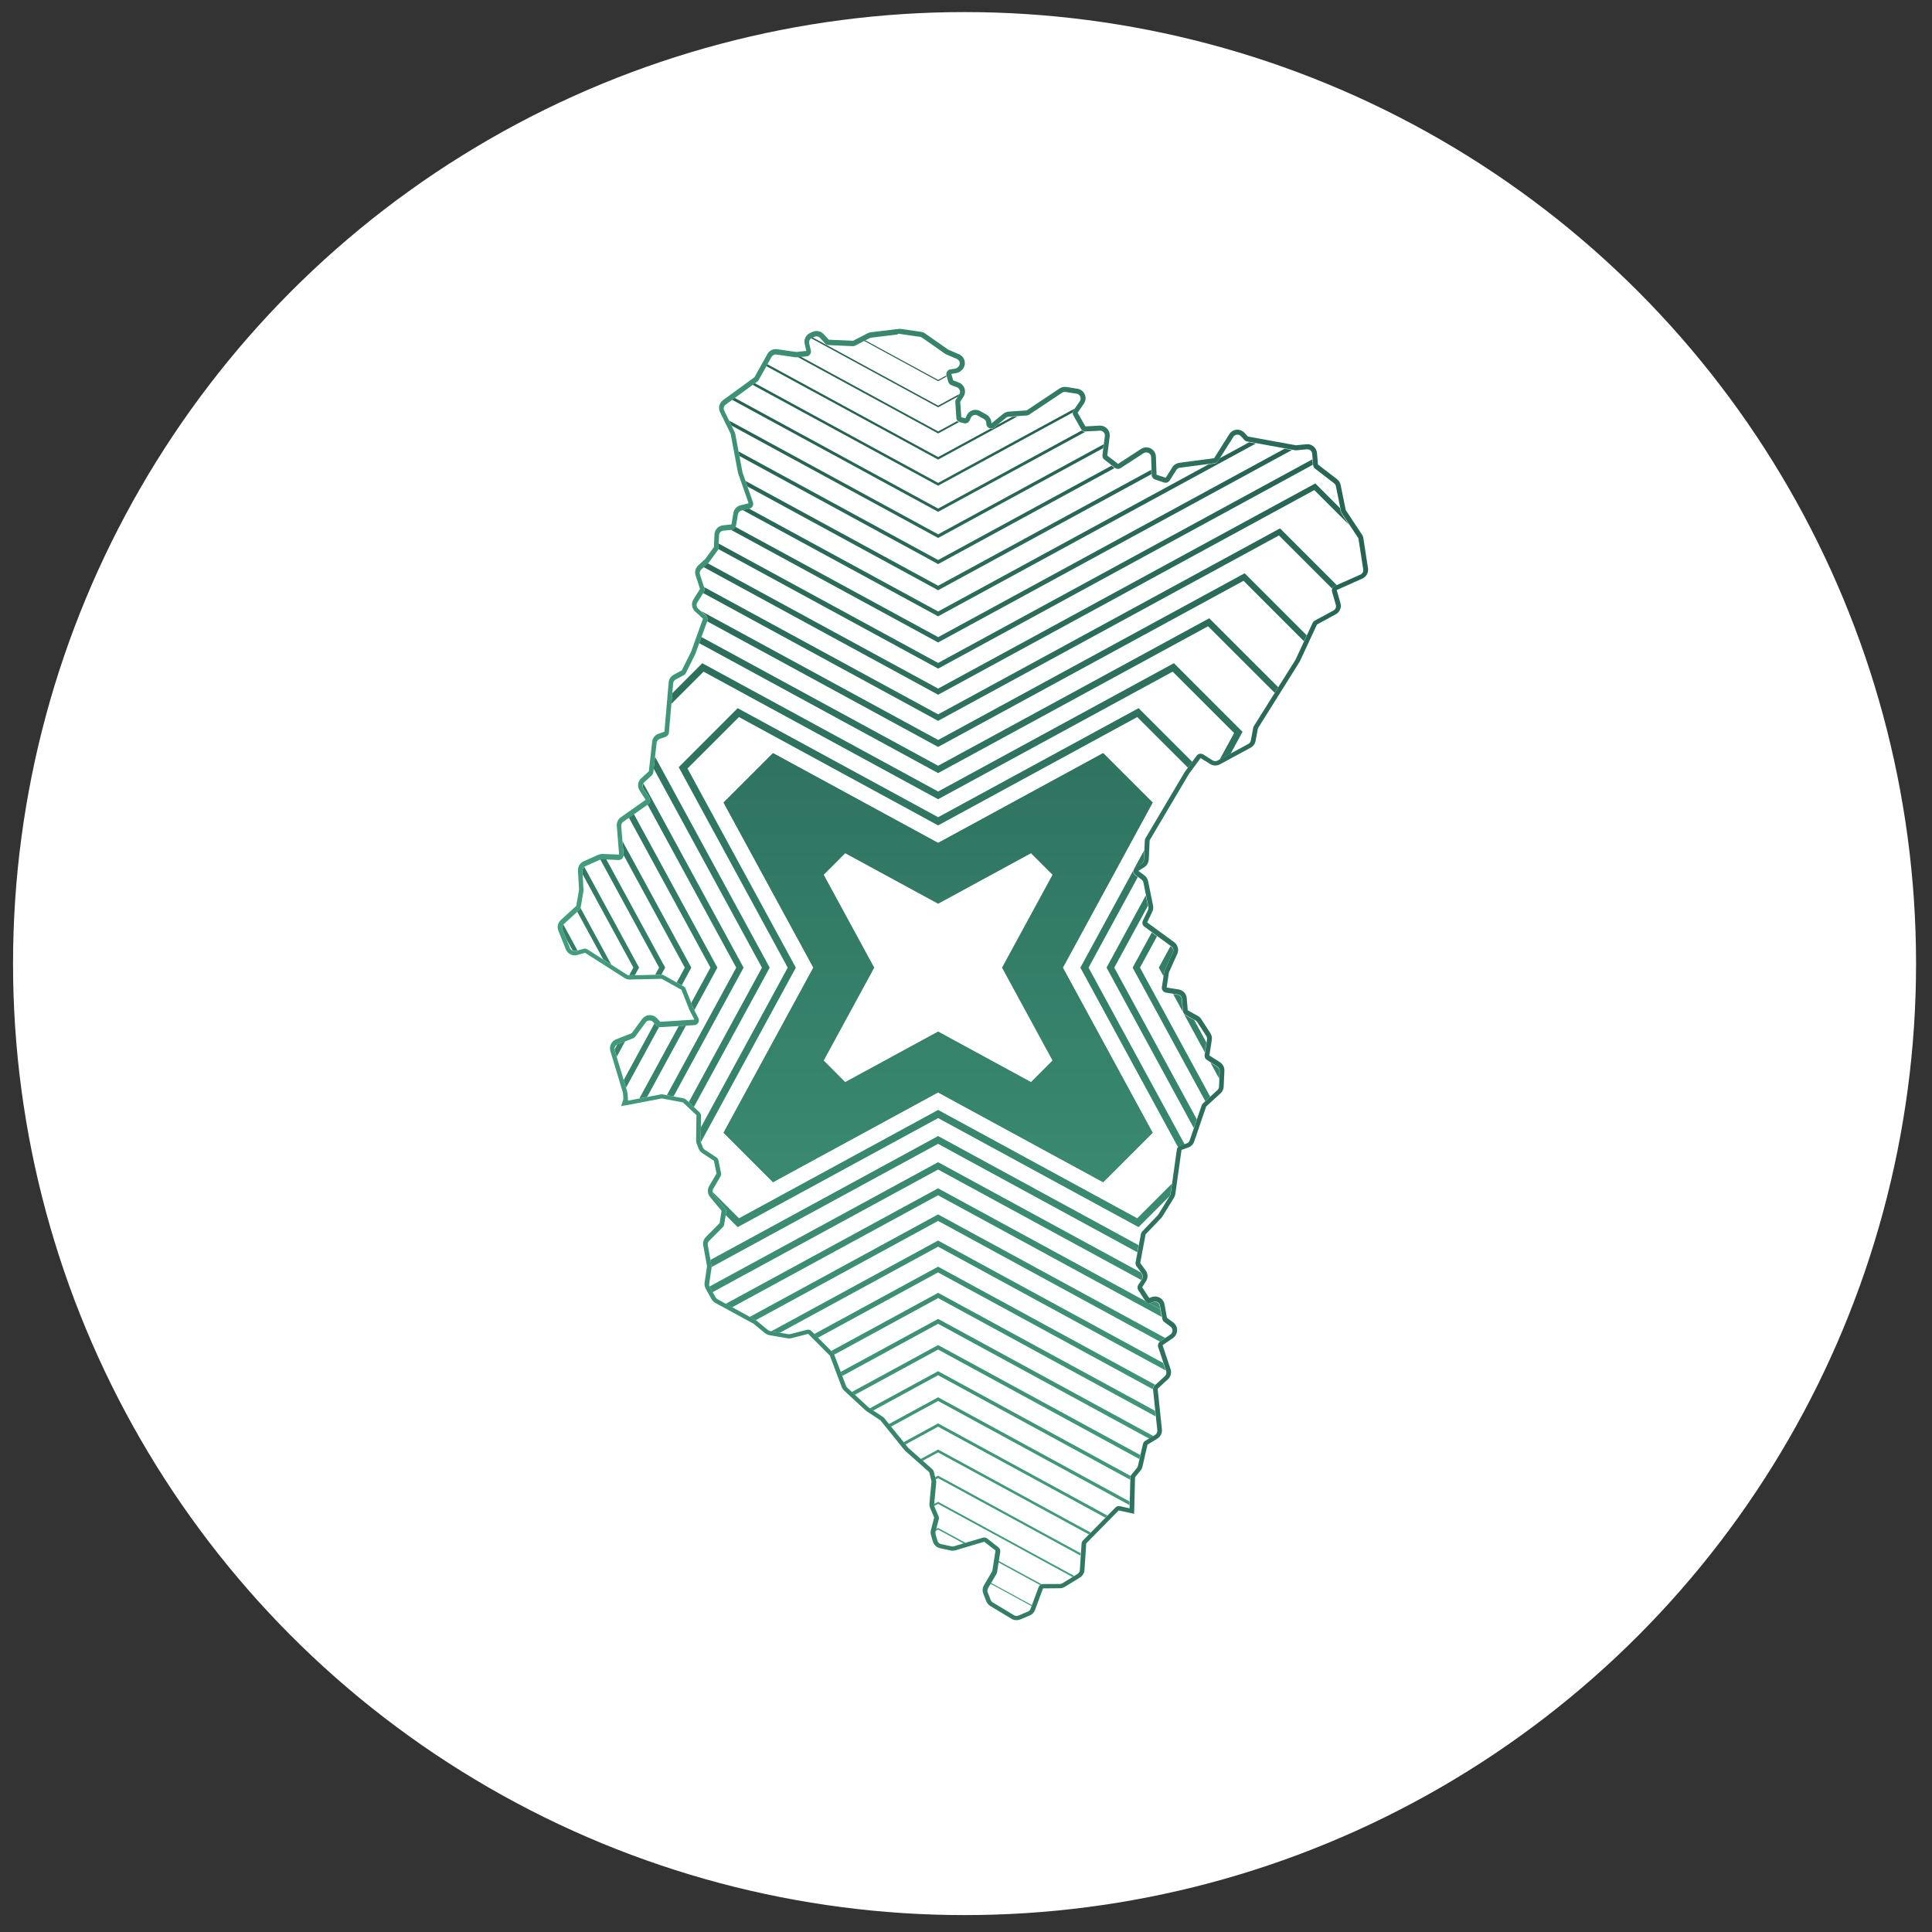 <?xml version="1.0" encoding="UTF-8"?>
<!-- Generator: Adobe Illustrator 26.0.1, SVG Export Plug-In . SVG Version: 6.00 Build 0)  -->
<svg xmlns="http://www.w3.org/2000/svg" xmlns:xlink="http://www.w3.org/1999/xlink" version="1.1" x="0px" y="0px" viewBox="0 0 400 400" style="enable-background:new 0 0 400 400;" xml:space="preserve">
<rect x="0" y="0" width="400" height="400" fill="#333333" stroke="none"/>
<style type="text/css">
	.st0{fill:#FFFFFF;}
	.st1{fill:url(#SVGID_1_);}
	.st2{fill:url(#SVGID_00000164474783912779826820000010315110873112772773_);}
	.st3{fill:url(#SVGID_00000103966896302430351690000017073306310612395440_);}
	.st4{fill:url(#SVGID_00000077320147822026850890000004999064129059381133_);}
	.st5{fill:url(#SVGID_00000147192539949113541480000000697795971093311875_);}
	.st6{fill:url(#SVGID_00000140702340129504442140000004997213555677663368_);}
	.st7{fill:url(#SVGID_00000024691017590148805280000017367971695618531977_);}
	.st8{fill:url(#SVGID_00000165915018338774099970000014972635933909444521_);}
	.st9{fill:url(#SVGID_00000062912816655266646800000004335461179321721740_);}
	.st10{fill:url(#SVGID_00000106832237591209734660000007640147454552299693_);}
	.st11{fill:url(#SVGID_00000142889158833271369100000010329693295719544490_);}
	.st12{fill:url(#SVGID_00000068667355056597513920000007524255827287156882_);}
	.st13{fill:url(#SVGID_00000078016429462326317620000010490096850283541142_);}
	.st14{fill:url(#SVGID_00000044880348728442817890000004587222323399159431_);}
	.st15{fill:url(#SVGID_00000124136640133645011680000009236228047143442313_);}
	.st16{fill:url(#SVGID_00000084488403624515008520000014737583348961825158_);}
	.st17{fill:url(#SVGID_00000074410565596388546830000001350136191947354552_);}
	.st18{fill:url(#SVGID_00000067948848385550203630000007727063314629472913_);}
	.st19{fill:url(#SVGID_00000091727299135268983500000004861757511110351490_);}
	.st20{fill:url(#SVGID_00000096752029280629027940000010772669684842560939_);}
	.st21{fill:url(#SVGID_00000157298371807112312600000009670070009664900240_);}
	.st22{fill:url(#SVGID_00000158030220870712464100000000549787673772630434_);}
	.st23{fill:url(#SVGID_00000127020242290705725660000013335235073174051771_);}
	.st24{fill:url(#SVGID_00000121980324531764817070000010490265234445476767_);}
	.st25{fill:url(#SVGID_00000157284129790111906010000000844404570595575481_);}
	.st26{fill:url(#SVGID_00000012432341182909500500000012308765916263853698_);}
	.st27{fill:url(#SVGID_00000039092696310642744880000015303897344382142899_);}
	.st28{fill:url(#SVGID_00000033357088196071923660000007845826404176955053_);}
	.st29{fill:url(#SVGID_00000156579813883990336660000011109899498674614159_);}
	.st30{fill:url(#SVGID_00000151531652364793444000000013761331312173529232_);}
	.st31{fill:url(#SVGID_00000100383964444596060660000006423417839924561827_);}
	.st32{fill:url(#SVGID_00000039838112579873477950000008786376538293394103_);}
	.st33{fill:url(#SVGID_00000122695847644370082530000017323102361088168123_);}
	.st34{fill:url(#SVGID_00000116929097684320954460000000616154680583089080_);}
	.st35{fill:url(#SVGID_00000071539627041288355620000015586016657209189538_);}
	.st36{fill:url(#SVGID_00000005252744839612911260000000118028206896116660_);}
	.st37{fill:url(#SVGID_00000095338137663001559270000012396713546509897628_);}
	.st38{fill:url(#SVGID_00000152984562454567956580000002648654722401720450_);}
	.st39{fill:url(#SVGID_00000134957103385638413530000017940344904687958928_);}
	.st40{fill:url(#SVGID_00000145771372207868158160000005060242361291965604_);}
	.st41{fill:url(#SVGID_00000165930234601596414330000001756254601891602353_);}
	.st42{fill:url(#SVGID_00000016754837591165920760000001010645458291542454_);}
	.st43{fill:url(#SVGID_00000039833093935008215360000003714291573838995385_);}
	.st44{fill:url(#SVGID_00000062155225633139311970000014829320218505747384_);}
	.st45{fill:url(#SVGID_00000072259763084648923520000009981330876493361307_);}
	.st46{fill:url(#SVGID_00000182516575908915011690000001967319824406892735_);}
	.st47{fill:url(#SVGID_00000031913443199121489780000000745641566764474270_);}
	.st48{fill:url(#SVGID_00000089544545979199956970000016562137205306760353_);}
	.st49{fill:url(#SVGID_00000150808048047222653470000013243430462892380323_);}
	.st50{fill:url(#SVGID_00000063617422906561719520000010871902209891338880_);}
	.st51{fill:url(#SVGID_00000029003700603545629070000014977614177556031645_);}
	.st52{fill:url(#SVGID_00000101102345645370635990000017892124725206594737_);}
	.st53{fill:url(#SVGID_00000043441025128817204520000008745611105725173180_);}
	.st54{fill:url(#SVGID_00000129907822877140135150000015111778523765442464_);}
	.st55{fill:url(#SVGID_00000056386311918035885250000015640303839138576828_);}
	.st56{fill:url(#SVGID_00000033361069702746279560000005916550314223719851_);}
	.st57{fill:url(#SVGID_00000083798665202944173050000013759742194086708882_);}
	.st58{fill:url(#SVGID_00000098908487783886437090000004899562775684980916_);}
	.st59{fill:url(#SVGID_00000154417612152881777710000002404800635560824456_);}
	.st60{fill:url(#SVGID_00000065047394000512045320000000350288870654961598_);}
	.st61{fill:url(#SVGID_00000157268298021026707880000005285945713078965386_);}
	.st62{fill:url(#SVGID_00000127753931096084175360000011734288936524615335_);}
	.st63{fill:url(#SVGID_00000168808105046783249630000006516834971843563175_);}
	.st64{fill:url(#SVGID_00000029732824909214375910000012059836959641936045_);}
	.st65{fill:url(#SVGID_00000078756658056544481810000001941949411558609342_);}
	.st66{fill:url(#SVGID_00000063621719815368682560000008201499908059557025_);}
	.st67{fill:url(#SVGID_00000150816068569737405840000002119482874808447908_);}
	.st68{fill:url(#SVGID_00000118381226174105649180000015619105955480181426_);}
	.st69{fill:url(#SVGID_00000000919283513802213720000003217661692456945046_);}
	.st70{fill:url(#SVGID_00000080187965071886535210000006179992602157086622_);}
	.st71{fill:url(#SVGID_00000090272340763462410500000015908193783856949679_);}
</style>
<g id="Calque_1">
	<circle class="st0" cx="199.7" cy="199.5" r="197"></circle>
</g>
<g id="Calque_2">
	<g>
		<linearGradient id="SVGID_1_" gradientUnits="userSpaceOnUse" x1="234.784" y1="227.65" x2="234.784" y2="132.229">
			<stop offset="0" style="stop-color:#449E80"></stop>
			<stop offset="1" style="stop-color:#266354"></stop>
		</linearGradient>
		<path class="st1" d="M234.79,179.93c0,0,0,0.01-0.01,0.01L234.79,179.93z"></path>
		
			<linearGradient id="SVGID_00000161605007074463502480000000745911651039405728_" gradientUnits="userSpaceOnUse" x1="245.035" y1="331.059" x2="245.035" y2="89.002">
			<stop offset="0" style="stop-color:#449E80"></stop>
			<stop offset="1" style="stop-color:#266354"></stop>
		</linearGradient>
		<path style="fill:url(#SVGID_00000161605007074463502480000000745911651039405728_);" d="M245.11,209.9l-0.16-0.29    C245,209.72,245.04,209.81,245.11,209.9z"></path>
		
			<linearGradient id="SVGID_00000056423257690721444210000013328709495192570026_" gradientUnits="userSpaceOnUse" x1="237.441" y1="331.059" x2="237.441" y2="89.002">
			<stop offset="0" style="stop-color:#449E80"></stop>
			<stop offset="1" style="stop-color:#266354"></stop>
		</linearGradient>
		<path style="fill:url(#SVGID_00000056423257690721444210000013328709495192570026_);" d="M237.05,269.38    c0.19,0.29,0.51,0.4,0.85,0.4l-0.9-0.49L237.05,269.38z"></path>
		
			<linearGradient id="SVGID_00000074416802035834648390000012798933742683894703_" gradientUnits="userSpaceOnUse" x1="241.451" y1="331.059" x2="241.451" y2="89.002">
			<stop offset="0" style="stop-color:#449E80"></stop>
			<stop offset="1" style="stop-color:#266354"></stop>
		</linearGradient>
		<polygon style="fill:url(#SVGID_00000074416802035834648390000012798933742683894703_);" points="241.37,200.37 241.55,199.97     241.35,200.34   "></polygon>
		
			<linearGradient id="SVGID_00000163774481490720223770000015374328897931345823_" gradientUnits="userSpaceOnUse" x1="194.226" y1="331.059" x2="194.226" y2="89.002">
			<stop offset="0" style="stop-color:#449E80"></stop>
			<stop offset="1" style="stop-color:#266354"></stop>
		</linearGradient>
		<path style="fill:url(#SVGID_00000163774481490720223770000015374328897931345823_);" d="M194.23,213.57l19.23,10.46l4.46-4.46    l-10.46-19.23l10.46-19.23l-4.46-4.46l-19.23,10.46l-19.23-10.46l-4.46,4.46L181,200.34l-10.46,19.24l4.46,4.46L194.23,213.57z     M184.38,200.34l-6.65-12.22l4.27-4.27l12.22,6.65l12.22-6.65l4.27,4.27l-6.64,12.22l6.64,12.22l-4.27,4.27l-12.22-6.65    L182,216.83l-4.27-4.27L184.38,200.34z"></path>
		
			<linearGradient id="SVGID_00000156577798033799905460000017170111336237055655_" gradientUnits="userSpaceOnUse" x1="194.225" y1="331.059" x2="194.225" y2="89.002">
			<stop offset="0" style="stop-color:#449E80"></stop>
			<stop offset="1" style="stop-color:#266354"></stop>
		</linearGradient>
		<path style="fill:url(#SVGID_00000156577798033799905460000017170111336237055655_);" d="M194.22,218.98l26.57,14.45l6.52-6.52    l-14.45-26.57l14.45-26.57l-6.52-6.52l-26.57,14.45l-26.57-14.45l-6.52,6.52l14.45,26.57l-14.45,26.57l6.52,6.52L194.22,218.98z     M179.05,200.34l-10.63-19.53l6.26-6.26l19.54,10.63l19.54-10.63l6.26,6.26l-10.63,19.54l10.63,19.54l-6.26,6.26l-19.54-10.63    l-19.54,10.63l-6.26-6.26L179.05,200.34z"></path>
		
			<linearGradient id="SVGID_00000178900756190645283070000000087631688519658131_" gradientUnits="userSpaceOnUse" x1="194.226" y1="331.059" x2="194.226" y2="89.002">
			<stop offset="0" style="stop-color:#449E80"></stop>
			<stop offset="1" style="stop-color:#266354"></stop>
		</linearGradient>
		<path style="fill:url(#SVGID_00000178900756190645283070000000087631688519658131_);" d="M194.22,224.39l33.9,18.44l8.59-8.59    l-18.44-33.9l18.44-33.9l-8.59-8.59l-33.9,18.44l-33.9-18.44l-8.59,8.59l18.44,33.9l-18.44,33.9l8.59,8.59L194.22,224.39z     M173.73,200.34l-14.61-26.86l8.25-8.25l26.86,14.61l26.86-14.61l8.25,8.25l-14.61,26.86l14.61,26.86l-8.25,8.25l-26.86-14.61    l-26.86,14.61l-8.25-8.25L173.73,200.34z"></path>
		
			<linearGradient id="SVGID_00000111882095208529600810000002337144276908487861_" gradientUnits="userSpaceOnUse" x1="239.056" y1="331.059" x2="239.056" y2="89.002">
			<stop offset="0" style="stop-color:#449E80"></stop>
			<stop offset="1" style="stop-color:#266354"></stop>
		</linearGradient>
		<path style="fill:url(#SVGID_00000111882095208529600810000002337144276908487861_);" d="M238.78,269.58l-0.56,0.2    c-0.11,0.04-0.22,0-0.33,0l2.33,1.27l-0.12-0.69C239.99,269.74,239.36,269.38,238.78,269.58z"></path>
		
			<linearGradient id="SVGID_00000119823816109551996720000003561413364379461000_" gradientUnits="userSpaceOnUse" x1="194.226" y1="331.059" x2="194.226" y2="89.002">
			<stop offset="0" style="stop-color:#449E80"></stop>
			<stop offset="1" style="stop-color:#266354"></stop>
		</linearGradient>
		<path style="fill:url(#SVGID_00000119823816109551996720000003561413364379461000_);" d="M168.4,200.34l-18.59-34.17l10.23-10.23    l34.18,18.59l34.17-18.59l10.24,10.23l-18.59,34.18l18.59,34.18l-10.24,10.23l-34.18-18.59l-34.18,18.59l-10.23-10.23    L168.4,200.34z"></path>
		
			<linearGradient id="SVGID_00000142863177819327915950000011795455487093901483_" gradientUnits="userSpaceOnUse" x1="194.225" y1="331.059" x2="194.225" y2="89.002">
			<stop offset="0" style="stop-color:#449E80"></stop>
			<stop offset="1" style="stop-color:#266354"></stop>
		</linearGradient>
		<path style="fill:url(#SVGID_00000142863177819327915950000011795455487093901483_);" d="M194.23,210.19l12.22,6.65l4.27-4.27    l-6.64-12.22l6.64-12.22l-4.27-4.27l-12.22,6.65L182,183.85l-4.27,4.27l6.65,12.22l-6.65,12.22l4.27,4.27L194.23,210.19z"></path>
		
			<linearGradient id="SVGID_00000170994682706420210870000005142480657212231849_" gradientUnits="userSpaceOnUse" x1="194.226" y1="331.059" x2="194.226" y2="89.002">
			<stop offset="0" style="stop-color:#449E80"></stop>
			<stop offset="1" style="stop-color:#266354"></stop>
		</linearGradient>
		<path style="fill:url(#SVGID_00000170994682706420210870000005142480657212231849_);" d="M194.23,215.51l19.54,10.63l6.26-6.26    l-10.63-19.54l10.63-19.54l-6.26-6.26l-19.54,10.63l-19.54-10.63l-6.26,6.26l10.63,19.53l-10.63,19.54l6.26,6.26L194.23,215.51z"></path>
		
			<linearGradient id="SVGID_00000098199117118986228500000007875520891499697855_" gradientUnits="userSpaceOnUse" x1="194.225" y1="331.059" x2="194.225" y2="89.002">
			<stop offset="0" style="stop-color:#449E80"></stop>
			<stop offset="1" style="stop-color:#266354"></stop>
		</linearGradient>
		<path style="fill:url(#SVGID_00000098199117118986228500000007875520891499697855_);" d="M194.22,220.84l26.86,14.61l8.25-8.25    l-14.61-26.86l14.61-26.86l-8.25-8.25l-26.86,14.61l-26.86-14.61l-8.25,8.25l14.61,26.86l-14.61,26.86l8.25,8.25L194.22,220.84z     M175.59,200.34l-14.45-26.57l6.52-6.52l26.57,14.45l26.57-14.45l6.52,6.52l-14.45,26.57l14.45,26.57l-6.52,6.52l-26.57-14.45    l-26.57,14.45l-6.52-6.52L175.59,200.34z"></path>
		
			<linearGradient id="SVGID_00000151514367928169041810000010977824206216974979_" gradientUnits="userSpaceOnUse" x1="194.226" y1="331.059" x2="194.226" y2="89.002">
			<stop offset="0" style="stop-color:#449E80"></stop>
			<stop offset="1" style="stop-color:#266354"></stop>
		</linearGradient>
		<path style="fill:url(#SVGID_00000151514367928169041810000010977824206216974979_);" d="M194.22,226.16l34.18,18.59l10.24-10.23    l-18.59-34.18l18.59-34.18l-10.24-10.23l-34.17,18.59l-34.18-18.59l-10.23,10.23l18.59,34.17l-18.59,34.18l10.23,10.23    L194.22,226.16z M170.18,200.34l-18.44-33.9l8.59-8.59l33.9,18.44l33.9-18.44l8.59,8.59l-18.44,33.9l18.44,33.9l-8.59,8.59    l-33.9-18.44l-33.9,18.44l-8.59-8.59L170.18,200.34z"></path>
		
			<linearGradient id="SVGID_00000127757159307918383610000009812009888681667504_" gradientUnits="userSpaceOnUse" x1="195.065" y1="331.059" x2="195.065" y2="89.002">
			<stop offset="0" style="stop-color:#449E80"></stop>
			<stop offset="1" style="stop-color:#266354"></stop>
		</linearGradient>
		<path style="fill:url(#SVGID_00000127757159307918383610000009812009888681667504_);" d="M242.32,247.19l0.3-2.12l-7.16,7.16    l-41.23-22.43l-41.23,22.43l-5.48-5.48c0.01,0.21,0.09,0.41,0.23,0.57l2.37,2.84c0.18,0.22,0.27,0.51,0.22,0.8l-0.1,0.61    l2.49,2.49l41.5-22.57l41.5,22.57l6.42-6.42l0.04-0.07C242.26,247.46,242.3,247.32,242.32,247.19z"></path>
		
			<linearGradient id="SVGID_00000128476930966135489340000009374836302918423735_" gradientUnits="userSpaceOnUse" x1="234.472" y1="331.059" x2="234.472" y2="89.002">
			<stop offset="0" style="stop-color:#449E80"></stop>
			<stop offset="1" style="stop-color:#266354"></stop>
		</linearGradient>
		<path style="fill:url(#SVGID_00000128476930966135489340000009374836302918423735_);" d="M234.78,179.94l-11.1,20.4l20.22,37.17    c0.1-0.1,0.22-0.2,0.36-0.25l1-0.35l-19.89-36.57l10.19-18.73l-0.5-0.37C234.63,180.93,234.54,180.36,234.78,179.94z"></path>
		
			<linearGradient id="SVGID_00000081633241390323998380000014962409944096821395_" gradientUnits="userSpaceOnUse" x1="193.669" y1="331.059" x2="193.669" y2="89.002">
			<stop offset="0" style="stop-color:#449E80"></stop>
			<stop offset="1" style="stop-color:#266354"></stop>
		</linearGradient>
		<path style="fill:url(#SVGID_00000081633241390323998380000014962409944096821395_);" d="M145.11,236.48l19.66-36.14l-22.43-41.23    l10.65-10.65l41.24,22.43l41.23-22.43l10.49,10.48l0.89-1.21l-11.11-11.11l-41.5,22.57l-41.5-22.57l-12.21,12.22l22.57,41.5    l-17.98,33.07l-0.04,2.78C145.06,236.29,145.08,236.39,145.11,236.48z"></path>
		
			<linearGradient id="SVGID_00000026853523232103654310000003334336128240186004_" gradientUnits="userSpaceOnUse" x1="235.841" y1="331.059" x2="235.841" y2="89.002">
			<stop offset="0" style="stop-color:#449E80"></stop>
			<stop offset="1" style="stop-color:#266354"></stop>
		</linearGradient>
		<path style="fill:url(#SVGID_00000026853523232103654310000003334336128240186004_);" d="M235.13,179.57l1.19-0.72    c0.29-0.17,0.47-0.48,0.48-0.81l0.09-1.99l-2.11,3.87C234.87,179.79,234.98,179.67,235.13,179.57z"></path>
		
			<linearGradient id="SVGID_00000170988010256929390440000011568785776142993839_" gradientUnits="userSpaceOnUse" x1="191.418" y1="331.059" x2="191.418" y2="89.002">
			<stop offset="0" style="stop-color:#449E80"></stop>
			<stop offset="1" style="stop-color:#266354"></stop>
		</linearGradient>
		<path style="fill:url(#SVGID_00000170988010256929390440000011568785776142993839_);" d="M194.56,235.39l-0.34-0.18l-47.13,25.64    l0.22,1.23c0.02,0.08,0.01,0.17,0,0.25l46.9-25.51l41.25,22.44l0.27-1.46L194.56,235.39z"></path>
		
			<linearGradient id="SVGID_00000042713940887161977710000007530085705134854564_" gradientUnits="userSpaceOnUse" x1="198.124" y1="331.059" x2="198.124" y2="89.002">
			<stop offset="0" style="stop-color:#449E80"></stop>
			<stop offset="1" style="stop-color:#266354"></stop>
		</linearGradient>
		<polygon style="fill:url(#SVGID_00000042713940887161977710000007530085705134854564_);" points="145.66,139.06 193.89,165.29     194.23,165.47 242.79,139.06 255.51,151.77 252.52,157.26 254.8,156.03 257,151.98 257.25,151.52 243.04,137.31 194.23,163.87     145.87,137.57 145.4,137.31 139.19,143.53 139,145.72   "></polygon>
		
			<linearGradient id="SVGID_00000065763720804542416570000013912084204924548996_" gradientUnits="userSpaceOnUse" x1="238.435" y1="331.059" x2="238.435" y2="89.002">
			<stop offset="0" style="stop-color:#449E80"></stop>
			<stop offset="1" style="stop-color:#266354"></stop>
		</linearGradient>
		<polygon style="fill:url(#SVGID_00000065763720804542416570000013912084204924548996_);" points="229.28,200 229.1,200.34     247.16,233.55 247.78,231.74 230.7,200.34 237.66,187.54 237.22,185.39   "></polygon>
		
			<linearGradient id="SVGID_00000093887912014487460600000003749814085310654129_" gradientUnits="userSpaceOnUse" x1="147.35" y1="331.059" x2="147.35" y2="89.002">
			<stop offset="0" style="stop-color:#449E80"></stop>
			<stop offset="1" style="stop-color:#266354"></stop>
		</linearGradient>
		<polygon style="fill:url(#SVGID_00000093887912014487460600000003749814085310654129_);" points="159.18,200.67 159.36,200.34     135.62,156.69 135.34,159.14 157.75,200.34 142.6,228.19 143.66,229.19   "></polygon>
		
			<linearGradient id="SVGID_00000075860288785765007720000012015272114087751341_" gradientUnits="userSpaceOnUse" x1="242.532" y1="331.059" x2="242.532" y2="89.002">
			<stop offset="0" style="stop-color:#449E80"></stop>
			<stop offset="1" style="stop-color:#266354"></stop>
		</linearGradient>
		<polygon style="fill:url(#SVGID_00000075860288785765007720000012015272114087751341_);" points="234.5,200.34 249.54,227.99     250.56,227.06 236.02,200.34 239.55,193.86 238.46,193.06   "></polygon>
		
			<linearGradient id="SVGID_00000015322661943956832130000011740217390888982442_" gradientUnits="userSpaceOnUse" x1="191.739" y1="331.059" x2="191.739" y2="89.002">
			<stop offset="0" style="stop-color:#449E80"></stop>
			<stop offset="1" style="stop-color:#266354"></stop>
		</linearGradient>
		<path style="fill:url(#SVGID_00000015322661943956832130000011740217390888982442_);" d="M236.37,263.73l-0.23-0.31l-41.92-22.8    l-47.31,25.73c0.02,0.04,0,0.08,0.02,0.11l0.6,1.07l46.69-25.39l42.07,22.88l0.1-0.15C236.63,264.52,236.62,264.07,236.37,263.73z    "></path>
		
			<linearGradient id="SVGID_00000083069115281532500050000002923953951728213937_" gradientUnits="userSpaceOnUse" x1="143.507" y1="331.059" x2="143.507" y2="89.002">
			<stop offset="0" style="stop-color:#449E80"></stop>
			<stop offset="1" style="stop-color:#266354"></stop>
		</linearGradient>
		<path style="fill:url(#SVGID_00000083069115281532500050000002923953951728213937_);" d="M153.95,200.34l-20.73-38.11    c-0.18,0.32-0.23,0.69-0.02,1.01l1.24,1.91c0.29,0.45,0.18,1.06-0.27,1.37l-0.1,0.07l18.36,33.75l-14.36,26.4l1.38,0.26    L153.95,200.34z"></path>
		
			<linearGradient id="SVGID_00000065792392927536409900000004084998060270059149_" gradientUnits="userSpaceOnUse" x1="204.696" y1="331.059" x2="204.696" y2="89.002">
			<stop offset="0" style="stop-color:#449E80"></stop>
			<stop offset="1" style="stop-color:#266354"></stop>
		</linearGradient>
		<polygon style="fill:url(#SVGID_00000065792392927536409900000004084998060270059149_);" points="194.23,160.06 250.12,129.66     263.91,143.44 264.64,142.28 250.36,128.01 194.23,158.54 145.22,131.89 144.76,133.16   "></polygon>
		
			<linearGradient id="SVGID_00000127751235909529016500000003326505159742201740_" gradientUnits="userSpaceOnUse" x1="137.197" y1="331.059" x2="137.197" y2="89.002">
			<stop offset="0" style="stop-color:#449E80"></stop>
			<stop offset="1" style="stop-color:#266354"></stop>
		</linearGradient>
		<polygon style="fill:url(#SVGID_00000127751235909529016500000003326505159742201740_);" points="142.02,212.33 140.53,212.42     132.38,227.41 133.98,227.11   "></polygon>
		
			<linearGradient id="SVGID_00000144307296808984457880000000846588035734495655_" gradientUnits="userSpaceOnUse" x1="243.92" y1="331.059" x2="243.92" y2="89.002">
			<stop offset="0" style="stop-color:#449E80"></stop>
			<stop offset="1" style="stop-color:#266354"></stop>
		</linearGradient>
		<path style="fill:url(#SVGID_00000144307296808984457880000000846588035734495655_);" d="M244.87,209.36l-0.2-2.5    c-0.04-0.46-0.39-0.84-0.85-0.91l-0.94-0.15l2.07,3.81C244.93,209.53,244.88,209.45,244.87,209.36z"></path>
		
			<linearGradient id="SVGID_00000057861284454777256720000008491820927687334281_" gradientUnits="userSpaceOnUse" x1="251.536" y1="331.059" x2="251.536" y2="89.002">
			<stop offset="0" style="stop-color:#449E80"></stop>
			<stop offset="1" style="stop-color:#266354"></stop>
		</linearGradient>
		<path style="fill:url(#SVGID_00000057861284454777256720000008491820927687334281_);" d="M252.48,221.76    c0.02-0.36-0.16-0.7-0.47-0.89l-1.42-0.9l1.82,3.35L252.48,221.76z"></path>
		
			<linearGradient id="SVGID_00000030462355155525925370000013533640503736970389_" gradientUnits="userSpaceOnUse" x1="139.376" y1="331.059" x2="139.376" y2="89.002">
			<stop offset="0" style="stop-color:#449E80"></stop>
			<stop offset="1" style="stop-color:#266354"></stop>
		</linearGradient>
		<path style="fill:url(#SVGID_00000030462355155525925370000013533640503736970389_);" d="M143.56,208.76l0.19,0.37l4.62-8.5    l0.16-0.3l-17.29-31.78l-1.04,0.73l16.89,31.05l-3.98,7.32l0.4,1.01C143.53,208.7,143.55,208.73,143.56,208.76z"></path>
		
			<linearGradient id="SVGID_00000092443043907920527630000007876372583651747506_" gradientUnits="userSpaceOnUse" x1="241.398" y1="331.059" x2="241.398" y2="89.002">
			<stop offset="0" style="stop-color:#449E80"></stop>
			<stop offset="1" style="stop-color:#266354"></stop>
		</linearGradient>
		<path style="fill:url(#SVGID_00000092443043907920527630000007876372583651747506_);" d="M242.47,196l-0.14-0.1l-2.25,4.14    l-0.16,0.3l0.96,1.76l0.13-0.81c0.01-0.09,0.04-0.18,0.08-0.26l0.3-0.65l-0.02-0.03l0.2-0.37l1.24-2.74    C242.99,196.79,242.86,196.28,242.47,196z"></path>
		
			<linearGradient id="SVGID_00000139263118933013423430000016392616966607954338_" gradientUnits="userSpaceOnUse" x1="247.447" y1="331.059" x2="247.447" y2="89.002">
			<stop offset="0" style="stop-color:#449E80"></stop>
			<stop offset="1" style="stop-color:#266354"></stop>
		</linearGradient>
		<path style="fill:url(#SVGID_00000139263118933013423430000016392616966607954338_);" d="M245.11,209.9l4.34,7.99l0.32-2.05    l-2.52-4.64l-1.87-1.04C245.27,210.09,245.19,210,245.11,209.9z"></path>
		
			<linearGradient id="SVGID_00000042710270170504521500000017582586394611856306_" gradientUnits="userSpaceOnUse" x1="195.376" y1="331.059" x2="195.376" y2="89.002">
			<stop offset="0" style="stop-color:#449E80"></stop>
			<stop offset="1" style="stop-color:#266354"></stop>
		</linearGradient>
		<path style="fill:url(#SVGID_00000042710270170504521500000017582586394611856306_);" d="M237.89,269.78    c-0.33,0-0.66-0.11-0.85-0.4l-0.06-0.09l-42.47-23.1l-0.3-0.16l-43.97,23.92l1.32,0.72l42.65-23.2l46.28,25.17l-0.28-1.59    L237.89,269.78z"></path>
		
			<linearGradient id="SVGID_00000052782923143478858650000004609476223597454469_" gradientUnits="userSpaceOnUse" x1="207.841" y1="331.059" x2="207.841" y2="89.002">
			<stop offset="0" style="stop-color:#449E80"></stop>
			<stop offset="1" style="stop-color:#266354"></stop>
		</linearGradient>
		<path style="fill:url(#SVGID_00000052782923143478858650000004609476223597454469_);" d="M146.43,128.53l-0.04,0.1l47.54,25.85    l0.3,0.16l63.23-34.39l12.51,12.51l0.57-1.22l-12.85-12.85l-63.45,34.51l-49.08-26.69l1.02,0.93    C146.46,127.73,146.57,128.15,146.43,128.53z"></path>
		
			<linearGradient id="SVGID_00000114053736569026532750000005274088593719531959_" gradientUnits="userSpaceOnUse" x1="132.789" y1="331.059" x2="132.789" y2="89.002">
			<stop offset="0" style="stop-color:#449E80"></stop>
			<stop offset="1" style="stop-color:#266354"></stop>
		</linearGradient>
		<path style="fill:url(#SVGID_00000114053736569026532750000005274088593719531959_);" d="M136.46,212.61    c-0.21-0.04-0.41-0.12-0.56-0.28l-0.4-0.44l-6.37,11.72l0.48,1.6L136.46,212.61z"></path>
		
			<linearGradient id="SVGID_00000030465671876864886300000013383606723932497794_" gradientUnits="userSpaceOnUse" x1="136" y1="331.059" x2="136" y2="89.002">
			<stop offset="0" style="stop-color:#449E80"></stop>
			<stop offset="1" style="stop-color:#266354"></stop>
		</linearGradient>
		<path style="fill:url(#SVGID_00000030465671876864886300000013383606723932497794_);" d="M142.98,200.62l0.15-0.28l-14.26-26.21    l0.23,2.82c0,0.02-0.01,0.04-0.01,0.06l12.69,23.33l-1.67,3.06l1.04,0.58L142.98,200.62z"></path>
		
			<linearGradient id="SVGID_00000083082516325246543950000004719447417206321819_" gradientUnits="userSpaceOnUse" x1="211.17" y1="331.059" x2="211.17" y2="89.002">
			<stop offset="0" style="stop-color:#449E80"></stop>
			<stop offset="1" style="stop-color:#266354"></stop>
		</linearGradient>
		<path style="fill:url(#SVGID_00000083082516325246543950000004719447417206321819_);" d="M145.71,122.56l-0.14,0.22l48.38,26.31    l0.28,0.15l70.56-38.38l11.01,11c0.1-0.21,0.27-0.39,0.5-0.49l0.48-0.21l-11.46-11.46L265,109.4l-70.77,38.5l-48.47-26.36    l0.06,0.18C145.91,122,145.87,122.31,145.71,122.56z"></path>
		
			<linearGradient id="SVGID_00000107579752468749887640000001318628908087641761_" gradientUnits="userSpaceOnUse" x1="198.238" y1="331.059" x2="198.238" y2="89.002">
			<stop offset="0" style="stop-color:#449E80"></stop>
			<stop offset="1" style="stop-color:#266354"></stop>
		</linearGradient>
		<polygon style="fill:url(#SVGID_00000107579752468749887640000001318628908087641761_);" points="194.51,251.59 194.22,251.43     155.22,272.65 156.46,273.33 194.22,252.78 240.15,277.77 241.26,277.02   "></polygon>
		
			<linearGradient id="SVGID_00000132058943007222168850000004301222712193597843_" gradientUnits="userSpaceOnUse" x1="212.478" y1="331.059" x2="212.478" y2="89.002">
			<stop offset="0" style="stop-color:#449E80"></stop>
			<stop offset="1" style="stop-color:#266354"></stop>
		</linearGradient>
		<path style="fill:url(#SVGID_00000132058943007222168850000004301222712193597843_);" d="M193.96,143.69l0.26,0.15l77.89-42.37    l7.18,7.17l-1.56-2.37c-0.07-0.11-0.12-0.23-0.15-0.35l-0.14-0.71l-5.12-5.12l-78.09,42.47l-47.7-25.94l-0.87,0.79L193.96,143.69z    "></path>
		
			<linearGradient id="SVGID_00000121273236886837637780000000145441349581154202_" gradientUnits="userSpaceOnUse" x1="128.331" y1="331.059" x2="128.331" y2="89.002">
			<stop offset="0" style="stop-color:#449E80"></stop>
			<stop offset="1" style="stop-color:#266354"></stop>
		</linearGradient>
		<path style="fill:url(#SVGID_00000121273236886837637780000000145441349581154202_);" d="M127.68,218.8l1.74-3.19l-1.55,0.61    c-0.03,0.01-0.04,0.03-0.07,0.04l-0.54,1c0.01,0.06,0,0.12,0.02,0.18L127.68,218.8z"></path>
		
			<linearGradient id="SVGID_00000079485320243731373490000017509256057367346322_" gradientUnits="userSpaceOnUse" x1="200.511" y1="331.059" x2="200.511" y2="88.998">
			<stop offset="0" style="stop-color:#449E80"></stop>
			<stop offset="1" style="stop-color:#266354"></stop>
		</linearGradient>
		<polygon style="fill:url(#SVGID_00000079485320243731373490000017509256057367346322_);" points="194.49,256.99 194.22,256.84     159.68,275.63 161.45,275.94 194.22,258.11 241.34,283.74 240.82,282.19   "></polygon>
		
			<linearGradient id="SVGID_00000141454529463726981110000009806728307483758261_" gradientUnits="userSpaceOnUse" x1="130.999" y1="331.059" x2="130.999" y2="89.002">
			<stop offset="0" style="stop-color:#449E80"></stop>
			<stop offset="1" style="stop-color:#266354"></stop>
		</linearGradient>
		<path style="fill:url(#SVGID_00000141454529463726981110000009806728307483758261_);" d="M136.93,201.78l0.64-1.18l0.15-0.26    l-12.19-22.42l-0.85-0.04c-0.14-0.01-0.27,0.03-0.39,0.07l12.17,22.38l-0.8,1.47l1.26-0.03    C136.92,201.77,136.92,201.78,136.93,201.78z"></path>
		
			<linearGradient id="SVGID_00000013156056698361469850000012346542442220787381_" gradientUnits="userSpaceOnUse" x1="210.226" y1="331.059" x2="210.226" y2="89.002">
			<stop offset="0" style="stop-color:#449E80"></stop>
			<stop offset="1" style="stop-color:#266354"></stop>
		</linearGradient>
		<path style="fill:url(#SVGID_00000013156056698361469850000012346542442220787381_);" d="M148.65,113.64l45.33,24.65l0.25,0.14    l77.57-42.2l-0.09-1.13l-77.48,42.15l-45.46-24.72l-0.04,0.89C148.73,113.49,148.67,113.56,148.65,113.64z"></path>
		
			<linearGradient id="SVGID_00000136400268649017176200000013971171692243743665_" gradientUnits="userSpaceOnUse" x1="126.448" y1="331.059" x2="126.448" y2="89.002">
			<stop offset="0" style="stop-color:#449E80"></stop>
			<stop offset="1" style="stop-color:#266354"></stop>
		</linearGradient>
		<path style="fill:url(#SVGID_00000136400268649017176200000013971171692243743665_);" d="M131.46,201.89l0.71-1.31l0.14-0.25    l-11.33-20.84c-0.24,0.2-0.41,0.47-0.39,0.79l0.04,0.74l10.5,19.3l-0.85,1.57c0.02,0,0.04,0.02,0.06,0.02L131.46,201.89z"></path>
		
			<linearGradient id="SVGID_00000101802568759856549210000003775107145251146899_" gradientUnits="userSpaceOnUse" x1="203.89" y1="331.059" x2="203.89" y2="89.002">
			<stop offset="0" style="stop-color:#449E80"></stop>
			<stop offset="1" style="stop-color:#266354"></stop>
		</linearGradient>
		<path style="fill:url(#SVGID_00000101802568759856549210000003775107145251146899_);" d="M239.18,286.71l-44.71-24.32l-0.25-0.14    l-25.63,13.94l0.76,0.77l24.86-13.52l44.46,24.18c0-0.28,0.1-0.54,0.31-0.73L239.18,286.71z"></path>
		
			<linearGradient id="SVGID_00000013912189111475136600000003156600352244851088_" gradientUnits="userSpaceOnUse" x1="205.665" y1="331.059" x2="205.665" y2="89.002">
			<stop offset="0" style="stop-color:#449E80"></stop>
			<stop offset="1" style="stop-color:#266354"></stop>
		</linearGradient>
		<path style="fill:url(#SVGID_00000013912189111475136600000003156600352244851088_);" d="M194.45,267.79l-0.23-0.12l-22.14,12.04    l0.39,0.39c0.1,0.1,0.18,0.22,0.23,0.35l0.01,0.02l21.52-11.71l45.02,24.49l-0.12-1.17L194.45,267.79z"></path>
		
			<linearGradient id="SVGID_00000170271043309627764090000004353029445499531952_" gradientUnits="userSpaceOnUse" x1="123.031" y1="331.059" x2="123.031" y2="89.002">
			<stop offset="0" style="stop-color:#449E80"></stop>
			<stop offset="1" style="stop-color:#266354"></stop>
		</linearGradient>
		<path style="fill:url(#SVGID_00000170271043309627764090000004353029445499531952_);" d="M120.16,187.94    c-0.05,0.16-0.11,0.33-0.24,0.45l-0.41,0.37l5.37,9.86l1.68,1.08L120.16,187.94z"></path>
		
			<linearGradient id="SVGID_00000108286450797615518910000006643363900413798055_" gradientUnits="userSpaceOnUse" x1="209.386" y1="331.059" x2="209.386" y2="89.002">
			<stop offset="0" style="stop-color:#449E80"></stop>
			<stop offset="1" style="stop-color:#266354"></stop>
		</linearGradient>
		<path style="fill:url(#SVGID_00000108286450797615518910000006643363900413798055_);" d="M151.47,109.66l-0.17,0.02L194,132.89    l0.23,0.12l73.24-39.83l-1.51-0.28l-71.72,39.01l-42-22.84C152.08,109.38,151.82,109.62,151.47,109.66z"></path>
		
			<linearGradient id="SVGID_00000127016038401832265760000011185655652569276845_" gradientUnits="userSpaceOnUse" x1="117.973" y1="331.059" x2="117.973" y2="89.002">
			<stop offset="0" style="stop-color:#449E80"></stop>
			<stop offset="1" style="stop-color:#266354"></stop>
		</linearGradient>
		<path style="fill:url(#SVGID_00000127016038401832265760000011185655652569276845_);" d="M119.21,196.87l0.34-0.1l-2.91-5.35    c-0.23,0.28-0.33,0.66-0.19,1l0.79,1.96l1.33,2.44C118.77,196.91,118.99,196.93,119.21,196.87z"></path>
		
			<linearGradient id="SVGID_00000008846755125752200440000014231817197415225257_" gradientUnits="userSpaceOnUse" x1="206.882" y1="331.059" x2="206.882" y2="89.002">
			<stop offset="0" style="stop-color:#449E80"></stop>
			<stop offset="1" style="stop-color:#266354"></stop>
		</linearGradient>
		<path style="fill:url(#SVGID_00000008846755125752200440000014231817197415225257_);" d="M194.02,127.49l0.21,0.11l65.79-35.78    l-1.4-0.25l-6.07,3.3l-0.41,0.65c-0.16,0.25-0.42,0.42-0.72,0.46l-1.2,0.16l-55.99,30.46l-39.18-21.31l-1.3,0.31L194.02,127.49z"></path>
		
			<linearGradient id="SVGID_00000092427546635789694840000012384213847163707778_" gradientUnits="userSpaceOnUse" x1="206.415" y1="331.059" x2="206.415" y2="89.002">
			<stop offset="0" style="stop-color:#449E80"></stop>
			<stop offset="1" style="stop-color:#266354"></stop>
		</linearGradient>
		<polygon style="fill:url(#SVGID_00000092427546635789694840000012384213847163707778_);" points="194.44,273.18 194.22,273.07     174.05,284.04 174.37,284.88 194.22,274.08 237.9,297.84 238.78,297.31   "></polygon>
		
			<linearGradient id="SVGID_00000040548310107840466900000007460515193725294009_" gradientUnits="userSpaceOnUse" x1="196.369" y1="331.059" x2="196.369" y2="89.002">
			<stop offset="0" style="stop-color:#449E80"></stop>
			<stop offset="1" style="stop-color:#266354"></stop>
		</linearGradient>
		<polygon style="fill:url(#SVGID_00000040548310107840466900000007460515193725294009_);" points="194.03,122.09 194.23,122.2     238.38,98.18 238.35,97.27 194.23,121.27 154.36,99.58 154.76,100.73   "></polygon>
		
			<linearGradient id="SVGID_00000167398193599206057590000002844960003470814890_" gradientUnits="userSpaceOnUse" x1="206.213" y1="331.059" x2="206.213" y2="89.002">
			<stop offset="0" style="stop-color:#449E80"></stop>
			<stop offset="1" style="stop-color:#266354"></stop>
		</linearGradient>
		<polygon style="fill:url(#SVGID_00000167398193599206057590000002844960003470814890_);" points="194.42,278.59 194.22,278.48     176.35,288.2 176.99,288.78 194.22,279.41 235.88,302.07 236.07,301.24   "></polygon>
		
			<linearGradient id="SVGID_00000180332106077706272380000010609667928263111857_" gradientUnits="userSpaceOnUse" x1="191.83" y1="331.059" x2="191.83" y2="89.002">
			<stop offset="0" style="stop-color:#449E80"></stop>
			<stop offset="1" style="stop-color:#266354"></stop>
		</linearGradient>
		<polygon style="fill:url(#SVGID_00000180332106077706272380000010609667928263111857_);" points="194.05,116.69 194.23,116.79     230.75,96.92 230.12,96.42 194.23,115.94 152.91,93.47 153.09,94.41   "></polygon>
		
			<linearGradient id="SVGID_00000115497716497533888100000016064606614728695683_" gradientUnits="userSpaceOnUse" x1="207.095" y1="331.059" x2="207.095" y2="89.002">
			<stop offset="0" style="stop-color:#449E80"></stop>
			<stop offset="1" style="stop-color:#266354"></stop>
		</linearGradient>
		<path style="fill:url(#SVGID_00000115497716497533888100000016064606614728695683_);" d="M234.11,305.59l-39.71-21.6l-0.18-0.1    l-14.14,7.69l0.7,0.46l13.44-7.31l39.75,21.62l0.01-0.41C233.98,305.81,234.06,305.7,234.11,305.59z"></path>
		
			<linearGradient id="SVGID_00000030453604712264693900000011425977058690835896_" gradientUnits="userSpaceOnUse" x1="208.945" y1="331.059" x2="208.945" y2="89.002">
			<stop offset="0" style="stop-color:#449E80"></stop>
			<stop offset="1" style="stop-color:#266354"></stop>
		</linearGradient>
		<polygon style="fill:url(#SVGID_00000030453604712264693900000011425977058690835896_);" points="194.38,289.38 194.22,289.3     184.03,294.84 184.46,295.37 194.22,290.06 233.84,311.61 233.86,310.86   "></polygon>
		
			<linearGradient id="SVGID_00000046308580154856510750000005660793099288276653_" gradientUnits="userSpaceOnUse" x1="189.724" y1="331.059" x2="189.724" y2="89.002">
			<stop offset="0" style="stop-color:#449E80"></stop>
			<stop offset="1" style="stop-color:#266354"></stop>
		</linearGradient>
		<polygon style="fill:url(#SVGID_00000046308580154856510750000005660793099288276653_);" points="194.07,111.29 194.23,111.38     228.39,92.79 228.5,91.98 194.23,110.62 150.95,87.08 151.46,88.12   "></polygon>
		
			<linearGradient id="SVGID_00000096745525136528651310000005472887940797692806_" gradientUnits="userSpaceOnUse" x1="208.173" y1="331.059" x2="208.173" y2="89.002">
			<stop offset="0" style="stop-color:#449E80"></stop>
			<stop offset="1" style="stop-color:#266354"></stop>
		</linearGradient>
		<polygon style="fill:url(#SVGID_00000096745525136528651310000005472887940797692806_);" points="194.36,294.78 194.22,294.7     187.07,298.6 187.45,299.07 194.22,295.38 228.85,314.22 229.28,313.78   "></polygon>
		
			<linearGradient id="SVGID_00000096059925126246291410000000975288711348633252_" gradientUnits="userSpaceOnUse" x1="188.119" y1="331.059" x2="188.119" y2="89.002">
			<stop offset="0" style="stop-color:#449E80"></stop>
			<stop offset="1" style="stop-color:#266354"></stop>
		</linearGradient>
		<path style="fill:url(#SVGID_00000096059925126246291410000000975288711348633252_);" d="M194.09,105.89l0.14,0.08l30.45-16.56    c-0.27,0.01-0.51-0.12-0.7-0.3l-29.75,16.18l-42.14-22.92l-0.53,0.39L194.09,105.89z"></path>
		
			<linearGradient id="SVGID_00000178888406213339120900000000158803325932591014_" gradientUnits="userSpaceOnUse" x1="208.213" y1="331.059" x2="208.213" y2="89.002">
			<stop offset="0" style="stop-color:#449E80"></stop>
			<stop offset="1" style="stop-color:#266354"></stop>
		</linearGradient>
		<polygon style="fill:url(#SVGID_00000178888406213339120900000000158803325932591014_);" points="194.35,300.18 194.22,300.11     190.62,302.07 191.03,302.44 194.22,300.71 225.43,317.68 225.81,317.3   "></polygon>
		
			<linearGradient id="SVGID_00000016774091018133475610000003572110678997427867_" gradientUnits="userSpaceOnUse" x1="189.174" y1="331.059" x2="189.174" y2="89.002">
			<stop offset="0" style="stop-color:#449E80"></stop>
			<stop offset="1" style="stop-color:#266354"></stop>
		</linearGradient>
		<path style="fill:url(#SVGID_00000016774091018133475610000003572110678997427867_);" d="M194.1,100.49l0.12,0.07L222.1,85.4    c0.03-0.13,0.05-0.26,0.13-0.38l0.31-0.45l-28.31,15.4l-37.96-20.64l-0.46,0.34L194.1,100.49z"></path>
		
			<linearGradient id="SVGID_00000034787537252848800220000012169370027409715372_" gradientUnits="userSpaceOnUse" x1="184.63" y1="331.059" x2="184.63" y2="89.002">
			<stop offset="0" style="stop-color:#449E80"></stop>
			<stop offset="1" style="stop-color:#266354"></stop>
		</linearGradient>
		<path style="fill:url(#SVGID_00000034787537252848800220000012169370027409715372_);" d="M194.12,95.09l0.11,0.06l16.4-8.92    l-1.06,0.07l-2.96,1.61l-0.82,0.66c-0.23,0.19-0.49,0.22-0.74,0.18l-10.82,5.88L158.85,75.4l-0.22,0.39L194.12,95.09z"></path>
		
			<linearGradient id="SVGID_00000104699678602866517440000000941986832774369190_" gradientUnits="userSpaceOnUse" x1="208.669" y1="331.059" x2="208.669" y2="89.002">
			<stop offset="0" style="stop-color:#449E80"></stop>
			<stop offset="1" style="stop-color:#266354"></stop>
		</linearGradient>
		<polygon style="fill:url(#SVGID_00000104699678602866517440000000941986832774369190_);" points="194.33,305.58 194.22,305.52     193.6,305.86 193.71,306.31 194.22,306.03 223.71,322.07 223.74,321.58   "></polygon>
		
			<linearGradient id="SVGID_00000165918672250389861730000013622190222046636213_" gradientUnits="userSpaceOnUse" x1="207.893" y1="331.059" x2="207.893" y2="89.002">
			<stop offset="0" style="stop-color:#449E80"></stop>
			<stop offset="1" style="stop-color:#266354"></stop>
		</linearGradient>
		<path style="fill:url(#SVGID_00000165918672250389861730000013622190222046636213_);" d="M194.31,310.98l-0.09-0.05l-0.84,0.46    l-0.01,0.09c-0.01,0.11,0.02,0.21,0.05,0.32l0.8-0.44l27.83,15.14l0.36-0.22L194.31,310.98z"></path>
		
			<linearGradient id="SVGID_00000047738283379771122580000007134989613488321160_" gradientUnits="userSpaceOnUse" x1="181.83" y1="331.059" x2="181.83" y2="89.002">
			<stop offset="0" style="stop-color:#449E80"></stop>
			<stop offset="1" style="stop-color:#266354"></stop>
		</linearGradient>
		<path style="fill:url(#SVGID_00000047738283379771122580000007134989613488321160_);" d="M194.14,89.69l0.09,0.05l4.3-2.34    c-0.13-0.06-0.27-0.12-0.36-0.22l-3.94,2.14l-28.44-15.47l-0.65,0.06L194.14,89.69z"></path>
		
			<linearGradient id="SVGID_00000030457290831623069270000007252746129615209616_" gradientUnits="userSpaceOnUse" x1="183.273" y1="331.059" x2="183.273" y2="89.002">
			<stop offset="0" style="stop-color:#449E80"></stop>
			<stop offset="1" style="stop-color:#266354"></stop>
		</linearGradient>
		<path style="fill:url(#SVGID_00000030457290831623069270000007252746129615209616_);" d="M167.95,70.04l26.21,14.25l0.07,0.04    l4.08-2.22l0.23-0.35c0.03-0.05,0.03-0.1,0.05-0.15l-4.37,2.37l-26.01-14.14l-0.15,0.07C168.02,69.94,168,70,167.95,70.04z"></path>
		
			<linearGradient id="SVGID_00000078023025266505540070000006733010825465115548_" gradientUnits="userSpaceOnUse" x1="211.22" y1="331.059" x2="211.22" y2="89.002">
			<stop offset="0" style="stop-color:#449E80"></stop>
			<stop offset="1" style="stop-color:#266354"></stop>
		</linearGradient>
		<path style="fill:url(#SVGID_00000078023025266505540070000006733010825465115548_);" d="M206.75,323.16l-0.05,0.31l8.64,4.7    c0.11-0.08,0.26-0.1,0.39-0.13L206.75,323.16z"></path>
		
			<linearGradient id="SVGID_00000180366026606229913280000018146628619357357205_" gradientUnits="userSpaceOnUse" x1="196.801" y1="331.059" x2="196.801" y2="89.002">
			<stop offset="0" style="stop-color:#449E80"></stop>
			<stop offset="1" style="stop-color:#266354"></stop>
		</linearGradient>
		<polygon style="fill:url(#SVGID_00000180366026606229913280000018146628619357357205_);" points="194.29,316.38 194.22,316.34     193.8,316.57 193.69,316.97 194.22,316.68 199.51,319.56 199.91,319.44   "></polygon>
		
			<linearGradient id="SVGID_00000143593694203551927440000004931461785528126139_" gradientUnits="userSpaceOnUse" x1="209.345" y1="331.059" x2="209.345" y2="89.002">
			<stop offset="0" style="stop-color:#449E80"></stop>
			<stop offset="1" style="stop-color:#266354"></stop>
		</linearGradient>
		<polygon style="fill:url(#SVGID_00000143593694203551927440000004931461785528126139_);" points="205.18,327.71 205.07,327.9     213.54,332.51 213.62,332.3   "></polygon>
		
			<linearGradient id="SVGID_00000002371063430195085840000000946956668821835670_" gradientUnits="userSpaceOnUse" x1="187.404" y1="331.059" x2="187.404" y2="89.002">
			<stop offset="0" style="stop-color:#449E80"></stop>
			<stop offset="1" style="stop-color:#266354"></stop>
		</linearGradient>
		<path style="fill:url(#SVGID_00000002371063430195085840000000946956668821835670_);" d="M194.18,78.89l0.05,0.03l1.72-0.94    l-0.04-0.14c-0.01-0.03,0-0.06-0.01-0.09l-1.67,0.91l-15.13-8.23l-0.24,0.12L194.18,78.89z"></path>
	</g>
	<g>
		
			<linearGradient id="SVGID_00000129204592881357487800000004180776451506330254_" gradientUnits="userSpaceOnUse" x1="115.454" y1="201.805" x2="283.238" y2="201.805">
			<stop offset="0" style="stop-color:#449E80"></stop>
			<stop offset="1" style="stop-color:#266354"></stop>
		</linearGradient>
		<path style="fill:url(#SVGID_00000129204592881357487800000004180776451506330254_);" d="M185.98,69.1c0.05,0,0.1,0,0.14,0.01    l4.36,0.63c0.16,0.02,0.3,0.08,0.43,0.17l4.8,3.36c0.06,0.04,0.12,0.07,0.18,0.1l2.21,0.94c0.67,0.29,0.82,1.17,0.28,1.66    l-0.12,0.11c-0.15,0.13-0.33,0.22-0.52,0.25l-0.97,0.15c-0.6,0.09-0.98,0.69-0.81,1.27l0.38,1.32c0.09,0.3,0.31,0.55,0.61,0.66    l1.17,0.45c0.6,0.23,0.83,0.96,0.48,1.49l-0.65,0.99c-0.12,0.18-0.18,0.4-0.16,0.62l0.21,3.23c0.03,0.44,0.34,0.8,0.76,0.91    l0.83,0.21c0.08,0.02,0.16,0.03,0.24,0.03c0.39,0,0.75-0.22,0.91-0.59l0.26-0.58c0.17-0.37,0.54-0.59,0.92-0.59    c0.16,0,0.33,0.04,0.49,0.13l1.29,0.72c0.33,0.18,0.53,0.54,0.51,0.92c-0.03,0.62,0.47,1.05,1.01,1.05c0.21,0,0.43-0.07,0.63-0.23    l2.46-2c0.16-0.13,0.36-0.21,0.57-0.22l3.71-0.25c0.18-0.01,0.34-0.07,0.49-0.17l6.81-4.54c0.17-0.11,0.36-0.17,0.56-0.17    c0.05,0,0.1,0,0.15,0.01l2.29,0.36c0.73,0.11,1.09,0.95,0.67,1.56l-1.28,1.87c-0.22,0.32-0.24,0.73-0.05,1.06l1.59,2.82    c0.18,0.32,0.51,0.51,0.87,0.51c0.02,0,0.04,0,0.06,0l2.95-0.16c0.02,0,0.04,0,0.06,0c0.6,0,1.07,0.53,0.99,1.13l-0.5,3.92    c-0.05,0.35,0.1,0.7,0.38,0.92l2.21,1.73c0.18,0.14,0.4,0.21,0.62,0.21c0.19,0,0.38-0.05,0.55-0.16l4.77-3.1    c0.17-0.11,0.36-0.16,0.54-0.16c0.51,0,0.99,0.4,1.01,0.97l0.12,3.72c0.01,0.42,0.29,0.79,0.68,0.92L241,99.9    c0.1,0.04,0.21,0.05,0.32,0.05c0.34,0,0.66-0.17,0.85-0.47l1.38-2.18c0.16-0.25,0.42-0.42,0.72-0.46l7.21-0.94    c0.3-0.04,0.56-0.21,0.72-0.46l3.14-4.98c0.19-0.31,0.52-0.47,0.85-0.47c0.27,0,0.54,0.11,0.74,0.33l0.7,0.77    c0.15,0.16,0.34,0.27,0.56,0.31l9.92,1.81c0.06,0.01,0.12,0.02,0.18,0.02c0.03,0,0.07,0,0.1,0l2.19-0.21c0.03,0,0.07,0,0.1,0    c0.52,0,0.96,0.4,1,0.92l0.19,2.36c0.02,0.28,0.16,0.54,0.39,0.72l3.95,3.04c0.19,0.15,0.32,0.36,0.37,0.6l1.06,5.21    c0.03,0.13,0.08,0.25,0.15,0.35l3.34,5.05c0.08,0.12,0.13,0.26,0.15,0.4l0.96,6.22c0.07,0.45-0.17,0.89-0.58,1.07l-5.31,2.36    c-0.46,0.2-0.69,0.71-0.56,1.19l0.78,2.73c0.13,0.45-0.07,0.93-0.49,1.16l-3.88,2.1c-0.19,0.1-0.34,0.26-0.43,0.46l-3.52,7.57    c-0.02,0.04-0.04,0.07-0.06,0.11l-8.58,13.68c-0.07,0.11-0.11,0.22-0.14,0.35l-0.5,2.65c-0.06,0.3-0.24,0.55-0.51,0.7l-6.38,3.45    c-0.15,0.08-0.31,0.12-0.48,0.12c-0.19,0-0.37-0.05-0.54-0.16l-1.95-1.23c-0.17-0.1-0.35-0.16-0.54-0.16    c-0.31,0-0.61,0.14-0.81,0.41l-2.46,3.36c-0.02,0.03-0.04,0.05-0.05,0.08l-8.09,13.66c-0.08,0.14-0.13,0.3-0.14,0.47l-0.18,3.97    c-0.01,0.34-0.2,0.64-0.48,0.81l-1.19,0.72c-0.61,0.37-0.65,1.24-0.07,1.67l1.24,0.91c0.2,0.15,0.34,0.36,0.39,0.61l1.03,5.06    c0.04,0.21,0.02,0.44-0.08,0.64l-1.06,2.21c-0.21,0.44-0.08,0.96,0.31,1.24l5.59,4.09c0.38,0.28,0.52,0.79,0.32,1.22l-1.72,3.8    c-0.04,0.08-0.06,0.17-0.08,0.26l-0.49,3.13c-0.09,0.55,0.29,1.06,0.84,1.15l2.48,0.39c0.46,0.07,0.81,0.45,0.85,0.91l0.2,2.5    c0.03,0.33,0.22,0.63,0.51,0.8l2.1,1.17c0.14,0.08,0.26,0.19,0.35,0.33l1.88,2.9c0.13,0.21,0.19,0.46,0.15,0.7l-0.5,3.23    c-0.06,0.4,0.12,0.79,0.46,1l2.19,1.39c0.3,0.19,0.48,0.53,0.47,0.89l-0.15,3.28c-0.01,0.27-0.13,0.52-0.33,0.7l-2.98,2.73    c-0.12,0.11-0.22,0.26-0.27,0.41l-2.49,7.27c-0.1,0.29-0.33,0.52-0.62,0.62l-1.38,0.48c-0.35,0.12-0.61,0.44-0.66,0.81l-1.28,9.12    c-0.02,0.14-0.07,0.27-0.14,0.39l-2.4,3.9c-0.04,0.06-0.08,0.12-0.13,0.17l-3.22,3.36c-0.13,0.14-0.22,0.32-0.26,0.51l-1.11,5.89    c-0.05,0.27,0.01,0.55,0.18,0.78l1.13,1.55c0.25,0.34,0.26,0.8,0.03,1.15l-0.78,1.18c-0.22,0.33-0.22,0.77,0,1.1l1.44,2.22    c0.19,0.29,0.51,0.46,0.84,0.46c0.11,0,0.22-0.02,0.33-0.06l0.56-0.2c0.11-0.04,0.22-0.06,0.33-0.06c0.47,0,0.9,0.34,0.99,0.83    l0.49,2.76c0.04,0.25,0.19,0.48,0.39,0.64l1.3,0.95c0.56,0.41,0.54,1.25-0.03,1.64l-2.13,1.46c-0.37,0.25-0.53,0.72-0.39,1.15    l1.65,4.95c0.13,0.38,0.02,0.79-0.27,1.06l-2.12,1.94c-0.23,0.21-0.35,0.53-0.32,0.84l0.88,8.43c0.04,0.39-0.15,0.76-0.48,0.96    l-2.03,1.22c-0.23,0.14-0.4,0.37-0.46,0.64l-1.04,4.54c-0.03,0.15-0.1,0.29-0.2,0.41l-1.14,1.39c-0.14,0.17-0.22,0.39-0.23,0.61    l-0.16,6.38l-2.01-0.44c-0.07-0.02-0.14-0.02-0.21-0.02c-0.27,0-0.52,0.11-0.71,0.3l-6.72,6.82c-0.17,0.17-0.27,0.4-0.29,0.64    l-0.36,5.5c-0.02,0.32-0.2,0.62-0.48,0.79l-3.14,1.93c-0.16,0.1-0.34,0.15-0.52,0.15l-3.46,0.01c-0.42,0-0.79,0.26-0.94,0.65    l-1.66,4.47c-0.1,0.26-0.3,0.47-0.55,0.58l-1.96,0.82c-0.12,0.05-0.26,0.08-0.39,0.08c-0.18,0-0.36-0.05-0.52-0.14l-4.41-2.65    c-0.19-0.11-0.34-0.29-0.42-0.49l-0.62-1.59c-0.11-0.29-0.09-0.61,0.07-0.87l1.73-2.94c0.06-0.11,0.11-0.23,0.13-0.35l0.66-4.23    c0.06-0.36-0.09-0.72-0.37-0.95l-2.33-1.82c-0.18-0.14-0.4-0.21-0.62-0.21c-0.1,0-0.19,0.01-0.29,0.04l-5.97,1.78    c-0.09,0.03-0.19,0.04-0.29,0.04c-0.07,0-0.14-0.01-0.21-0.02l-2.17-0.47c-0.36-0.08-0.65-0.35-0.75-0.7l-0.39-1.34    c-0.05-0.17-0.05-0.36-0.01-0.53l0.67-2.56c0.06-0.21,0.04-0.44-0.05-0.64l-0.83-1.97c-0.06-0.15-0.09-0.32-0.07-0.48l0.43-4.59    c0.01-0.11,0-0.23-0.03-0.34l-0.48-1.87c-0.05-0.19-0.16-0.37-0.31-0.5l-4.92-4.36c-0.04-0.04-0.08-0.08-0.11-0.12l-4.94-6.11    c-0.06-0.08-0.14-0.15-0.23-0.21l-2.89-1.91c-0.05-0.03-0.09-0.06-0.13-0.1l-4.38-4.05c-0.11-0.11-0.2-0.24-0.26-0.38l-2.45-6.49    c-0.05-0.13-0.13-0.25-0.23-0.35l-4.46-4.5c-0.19-0.19-0.45-0.3-0.71-0.3c-0.08,0-0.17,0.01-0.25,0.03l-3.44,0.89    c-0.08,0.02-0.17,0.03-0.25,0.03c-0.06,0-0.12-0.01-0.17-0.01l-3.75-0.65c-0.17-0.03-0.33-0.1-0.47-0.22l-2.34-1.93    c-0.05-0.04-0.1-0.08-0.16-0.11l-7.93-4.33c-0.17-0.09-0.3-0.23-0.4-0.39l-1.2-2.15c-0.11-0.19-0.15-0.41-0.12-0.63l0.5-3.43    c0.02-0.11,0.01-0.22-0.01-0.32l-0.78-4.27c-0.06-0.32,0.04-0.66,0.28-0.89l2.84-2.85c0.15-0.15,0.25-0.34,0.28-0.55l0.4-2.55    c0.04-0.29-0.04-0.58-0.22-0.8l-2.37-2.84c-0.27-0.32-0.31-0.78-0.1-1.15l1.51-2.59c0.12-0.21,0.17-0.47,0.12-0.71l-0.54-2.62    c-0.05-0.26-0.21-0.49-0.43-0.64l-2.4-1.57c-0.17-0.11-0.31-0.28-0.38-0.47l-0.39-0.99c-0.05-0.12-0.07-0.25-0.07-0.38l0.07-5.17    c0-0.28-0.11-0.55-0.31-0.74l-2.78-2.62c-0.14-0.13-0.31-0.22-0.5-0.26l-4.36-0.83c-0.06-0.01-0.13-0.02-0.19-0.02    c-0.06,0-0.13,0.01-0.19,0.02l-6.79,1.3l0.01-0.03l-0.11-1.52c-0.01-0.07-0.02-0.15-0.04-0.22l-2.61-8.66    c-0.15-0.5,0.11-1.03,0.59-1.22l3.23-1.27c0.18-0.07,0.33-0.19,0.44-0.34l2.15-2.93c0.2-0.27,0.5-0.41,0.81-0.41    c0.27,0,0.54,0.11,0.74,0.33l0.67,0.73c0.19,0.21,0.46,0.33,0.74,0.33c0.02,0,0.04,0,0.06,0l7.06-0.43    c0.72-0.04,1.16-0.82,0.83-1.46l-1.03-2c-0.02-0.03-0.03-0.06-0.04-0.09l-1.56-3.98c-0.08-0.22-0.24-0.4-0.45-0.51l-4.09-2.28    c-0.15-0.08-0.32-0.13-0.49-0.13c-0.01,0-0.01,0-0.02,0l-6.57,0.15c-0.01,0-0.01,0-0.02,0c-0.19,0-0.38-0.05-0.54-0.16l-8.16-5.22    c-0.16-0.1-0.35-0.16-0.54-0.16c-0.09,0-0.18,0.01-0.27,0.04l-1.59,0.45c-0.09,0.03-0.18,0.04-0.27,0.04    c-0.4,0-0.77-0.24-0.93-0.63l-1.55-3.85c-0.16-0.39-0.05-0.83,0.25-1.11l3.2-2.93c0.16-0.15,0.27-0.35,0.31-0.57l0.57-3.33    c0.01-0.07,0.02-0.15,0.01-0.22l-0.22-3.97c-0.02-0.42,0.21-0.8,0.59-0.97l3.04-1.35c0.13-0.06,0.27-0.09,0.41-0.09    c0.01,0,0.03,0,0.04,0l3.38,0.15c0.02,0,0.03,0,0.05,0c0.58,0,1.05-0.5,1-1.08l-0.48-5.94c-0.03-0.35,0.13-0.7,0.42-0.9l5.13-3.59    c0.44-0.31,0.56-0.91,0.27-1.37l-1.24-1.91c-0.27-0.41-0.2-0.96,0.16-1.29l1.58-1.44c0.18-0.16,0.29-0.39,0.32-0.63l0.68-6.1    c0.04-0.38,0.3-0.71,0.67-0.84l1.21-0.42c0.37-0.13,0.63-0.47,0.67-0.86l0.88-10.2c0.03-0.34,0.23-0.64,0.52-0.8l1.69-0.91    c0.18-0.1,0.33-0.25,0.42-0.43l1.92-3.86c0.02-0.03,0.03-0.07,0.05-0.11l2.47-6.81c0.14-0.38,0.03-0.81-0.27-1.08l-1.63-1.48    c-0.36-0.33-0.43-0.87-0.17-1.28l1.35-2.13c0.16-0.25,0.2-0.56,0.11-0.85l-0.91-2.8c-0.12-0.37-0.01-0.78,0.28-1.05l1.44-1.31    c0.05-0.04,0.09-0.09,0.13-0.15l1.79-2.44c0.12-0.16,0.18-0.35,0.19-0.55l0.12-2.63c0.02-0.5,0.41-0.91,0.9-0.95l1.72-0.17    c0.45-0.04,0.82-0.38,0.89-0.83l0.4-2.37c0.07-0.4,0.37-0.71,0.76-0.81l1.64-0.39c0.58-0.14,0.91-0.75,0.71-1.31l-2.14-6.14    c-0.02-0.05-0.03-0.1-0.04-0.14l-1.5-7.96c-0.02-0.09-0.05-0.17-0.08-0.25l-2.19-4.48c-0.21-0.44-0.08-0.96,0.31-1.25l6.53-4.76    c0.12-0.09,0.21-0.2,0.29-0.32l2.66-4.78c0.18-0.32,0.52-0.52,0.88-0.52c0.05,0,0.1,0,0.14,0.01l3.93,0.57    c0.05,0.01,0.1,0.01,0.14,0.01c0.03,0,0.07,0,0.1,0l2.08-0.2c0.61-0.06,1.02-0.64,0.88-1.23l-0.34-1.44    c-0.11-0.47,0.13-0.95,0.57-1.15l0.52-0.23c0.13-0.06,0.27-0.09,0.41-0.09c0.28,0,0.55,0.11,0.74,0.33l1.05,1.15    c0.18,0.2,0.43,0.31,0.7,0.33l5.02,0.22c0.01,0,0.03,0,0.04,0c0.16,0,0.32-0.04,0.46-0.11l3.01-1.55c0.11-0.05,0.22-0.09,0.34-0.1    l5.43-0.66C185.9,69.11,185.94,69.1,185.98,69.1 M185.98,68.12c-0.08,0-0.16,0-0.24,0.01l-5.44,0.66    c-0.23,0.03-0.46,0.1-0.67,0.21l-3.01,1.55l-5.03-0.22l-1.06-1.15c-0.38-0.41-0.91-0.65-1.47-0.65c-0.28,0-0.55,0.06-0.81,0.17    l-0.52,0.23c-0.87,0.39-1.35,1.35-1.13,2.28l0.34,1.44l-2.1,0.22l-3.93-0.57c-0.1-0.01-0.19-0.02-0.29-0.02    c-0.72,0-1.39,0.39-1.74,1.02l-2.66,4.78l-6.53,4.77c-0.78,0.57-1.04,1.61-0.61,2.48l2.19,4.48l1.5,7.96    c0.02,0.1,0.04,0.19,0.08,0.29l2.14,6.14l-1.65,0.41c-0.78,0.19-1.37,0.81-1.5,1.6l-0.4,2.37l-1.73,0.18    c-0.98,0.1-1.75,0.91-1.79,1.89l-0.12,2.63l-1.79,2.45l-1.44,1.32c-0.57,0.53-0.79,1.34-0.55,2.08l0.91,2.8l-1.35,2.15    c-0.52,0.82-0.37,1.88,0.34,2.53l1.63,1.48l-2.46,6.83l-1.92,3.86l-1.69,0.92c-0.59,0.32-0.98,0.91-1.04,1.58l-0.88,10.2    l-1.22,0.44c-0.72,0.25-1.24,0.9-1.32,1.66l-0.68,6.1l-1.58,1.45c-0.72,0.66-0.86,1.73-0.33,2.55l1.24,1.91l-5.13,3.61    c-0.58,0.4-0.9,1.09-0.84,1.79l0.48,5.94l-3.4-0.13l-0.02,0l-0.07,0c-0.28,0-0.55,0.06-0.81,0.17l-3.04,1.35    c-0.75,0.33-1.22,1.11-1.18,1.93l0.22,3.97l-0.57,3.33l-3.21,2.94c-0.61,0.56-0.81,1.45-0.5,2.21l1.55,3.85    c0.3,0.76,1.03,1.25,1.85,1.25c0.18,0,0.37-0.03,0.54-0.08l1.59-0.45l8.17,5.22c0.32,0.21,0.69,0.31,1.07,0.31l6.62-0.15l4.1,2.28    l1.57,3.99c0.02,0.06,0.05,0.12,0.08,0.18l1.03,2l-7.07,0.45l-0.68-0.73c-0.38-0.41-0.91-0.65-1.47-0.65    c-0.63,0-1.23,0.3-1.61,0.81l-2.15,2.93l-3.24,1.27c-0.96,0.38-1.48,1.44-1.18,2.43l2.61,8.66l0.09,1.32l-0.49,1.42l1.66-0.29    l6.79-1.3l4.37,0.83l2.79,2.63l-0.07,5.18c0,0.26,0.04,0.51,0.14,0.76l0.39,0.99c0.15,0.39,0.41,0.71,0.76,0.94l2.4,1.57    l0.54,2.64l-1.52,2.6c-0.42,0.72-0.35,1.64,0.19,2.28l2.37,2.84l-0.4,2.56l-2.84,2.86c-0.46,0.46-0.67,1.12-0.55,1.76l0.78,4.27    l-0.5,3.44c-0.06,0.43,0.02,0.87,0.23,1.25l1.2,2.15c0.18,0.33,0.46,0.6,0.79,0.78l7.93,4.32l2.34,1.93    c0.27,0.22,0.59,0.37,0.93,0.43l3.75,0.65c0.11,0.02,0.23,0.03,0.34,0.03c0.17,0,0.34-0.02,0.5-0.06l3.44-0.89l4.48,4.5l2.45,6.49    c0.11,0.29,0.28,0.55,0.51,0.76l4.38,4.05c0.08,0.07,0.16,0.14,0.25,0.2l2.89,1.91l4.94,6.12c0.07,0.09,0.15,0.17,0.23,0.24    l4.92,4.36l0.48,1.88l-0.43,4.59c-0.03,0.33,0.02,0.66,0.15,0.96l0.83,1.97l-0.67,2.57c-0.09,0.35-0.09,0.71,0.01,1.05l0.39,1.34    c0.2,0.7,0.77,1.24,1.49,1.39l2.17,0.47c0.14,0.03,0.28,0.05,0.43,0.05c0.19,0,0.38-0.03,0.57-0.08l5.97-1.78l2.34,1.82    l-0.66,4.24l-1.73,2.95c-0.31,0.53-0.36,1.16-0.14,1.73l0.62,1.59c0.16,0.41,0.45,0.76,0.83,0.98l4.41,2.65    c0.31,0.19,0.66,0.28,1.02,0.28c0.26,0,0.52-0.05,0.77-0.15l1.96-0.82c0.51-0.21,0.91-0.63,1.1-1.14l1.66-4.47l3.47-0.03    c0.36,0,0.72-0.1,1.03-0.29l3.14-1.93c0.55-0.34,0.9-0.92,0.94-1.56l0.36-5.5l6.72-6.83l2.03,0.44l1.17,0.26l0.03-1.19l0.16-6.38    l1.14-1.4c0.2-0.24,0.33-0.52,0.4-0.82l1.04-4.54l2.03-1.23c0.66-0.4,1.03-1.15,0.95-1.91l-0.88-8.43l2.13-1.96    c0.58-0.53,0.79-1.35,0.54-2.1l-1.65-4.95l2.14-1.47c0.53-0.36,0.86-0.97,0.87-1.61c0.01-0.64-0.29-1.26-0.81-1.64l-1.3-0.95    l-0.49-2.77c-0.17-0.95-0.99-1.65-1.96-1.65c-0.22,0-0.44,0.04-0.66,0.11l-0.56,0.2l-1.46-2.23l0.78-1.2    c0.46-0.69,0.44-1.6-0.05-2.27l-1.13-1.55l1.11-5.91l3.22-3.37c0.1-0.1,0.18-0.21,0.26-0.33l2.4-3.9    c0.14-0.24,0.24-0.49,0.28-0.77l1.28-9.12l1.39-0.5c0.58-0.2,1.03-0.65,1.23-1.23l2.49-7.27l2.98-2.73    c0.39-0.36,0.62-0.85,0.64-1.38l0.15-3.28c0.03-0.71-0.32-1.39-0.92-1.77l-2.19-1.39l0.5-3.24c0.08-0.49-0.03-0.98-0.3-1.39    l-1.88-2.9c-0.18-0.27-0.42-0.5-0.7-0.66l-2.1-1.17l-0.21-2.51c-0.07-0.92-0.76-1.66-1.68-1.81l-2.48-0.39l0.48-3.15l1.72-3.81    c0.39-0.85,0.12-1.87-0.64-2.43l-5.59-4.09l1.06-2.23c0.19-0.39,0.24-0.84,0.16-1.26l-1.03-5.06c-0.1-0.49-0.37-0.92-0.77-1.21    l-1.24-0.91l1.19-0.75c0.57-0.34,0.93-0.95,0.96-1.61l0.18-3.97l8.09-13.67l2.46-3.36l1.98,1.23c0.32,0.2,0.69,0.31,1.06,0.31    c0.33,0,0.66-0.08,0.95-0.24l6.38-3.45c0.53-0.29,0.9-0.79,1.01-1.38l0.5-2.65l8.58-13.69c0.04-0.07,0.08-0.14,0.12-0.22    l3.52-7.57l3.89-2.11c0.83-0.45,1.22-1.39,0.97-2.29l-0.78-2.73l5.32-2.38c0.82-0.36,1.29-1.24,1.16-2.12l-0.96-6.22    c-0.04-0.28-0.15-0.56-0.31-0.79l-3.34-5.05l-1.06-5.21c-0.1-0.47-0.36-0.89-0.74-1.18l-3.95-3.04l-0.2-2.37    c-0.08-1.03-0.95-1.83-1.98-1.83c-0.06,0-0.13,0-0.2,0.01l-2.19,0.21l-9.93-1.81l-0.71-0.77c-0.38-0.41-0.91-0.65-1.47-0.65    c-0.69,0-1.32,0.35-1.68,0.93l-3.14,4.98l-7.22,0.95c-0.59,0.08-1.11,0.41-1.42,0.91l-1.38,2.18l-1.9-0.62l-0.13-3.74    c-0.03-1.08-0.91-1.93-1.99-1.93c-0.38,0-0.76,0.11-1.08,0.32l-4.77,3.1l-2.23-1.73l0.5-3.94c0.07-0.57-0.1-1.14-0.48-1.57    c-0.38-0.43-0.92-0.68-1.49-0.68c-0.04,0-0.07,0-0.11,0l-2.95,0.16l-1.61-2.83l1.29-1.88c0.39-0.57,0.46-1.28,0.19-1.91    c-0.27-0.63-0.84-1.07-1.52-1.18l-2.29-0.36c-0.1-0.02-0.21-0.02-0.31-0.02c-0.39,0-0.78,0.12-1.1,0.33l-6.81,4.54l-3.72,0.25    c-0.41,0.03-0.8,0.18-1.12,0.44l-2.46,2c0.01-0.77-0.38-1.47-1.05-1.84l-1.29-0.72c-0.3-0.16-0.63-0.25-0.97-0.25    c-0.78,0-1.49,0.46-1.81,1.17l-0.26,0.58l-0.85-0.2l-0.23-3.24l0.66-1c0.34-0.51,0.42-1.13,0.24-1.71    c-0.18-0.58-0.62-1.03-1.18-1.25l-1.17-0.45l-0.39-1.33l0.99-0.17c0.39-0.06,0.75-0.23,1.04-0.5l0.12-0.11    c0.5-0.46,0.73-1.13,0.62-1.8c-0.11-0.67-0.56-1.23-1.18-1.5l-2.21-0.94l-4.8-3.36c-0.25-0.18-0.55-0.29-0.86-0.34l-4.36-0.63    C186.17,68.12,186.07,68.12,185.98,68.12L185.98,68.12z"></path>
	</g>
	<g id="Calque_3">
		<g>
			
				<linearGradient id="SVGID_00000137820992098909418350000002850322185084900494_" gradientUnits="userSpaceOnUse" x1="194.226" y1="373.398" x2="194.226" y2="208.16">
				<stop offset="0" style="stop-color:#449E80"></stop>
				<stop offset="1" style="stop-color:#266354"></stop>
			</linearGradient>
			<polygon style="fill:url(#SVGID_00000137820992098909418350000002850322185084900494_);" points="181,200.34 170.54,181.11      174.99,176.65 194.23,187.11 213.46,176.65 217.92,181.11 207.46,200.34 217.92,219.57 213.46,224.03 194.23,213.57      174.99,224.03 170.54,219.57    "></polygon>
		</g>
		<g>
			<polygon class="st0" points="181,200.34 170.54,181.11 174.99,176.65 194.23,187.11 213.46,176.65 217.92,181.11 207.46,200.34      217.92,219.57 213.46,224.03 194.23,213.57 174.99,224.03 170.54,219.57    "></polygon>
		</g>
	</g>
</g>
</svg>
